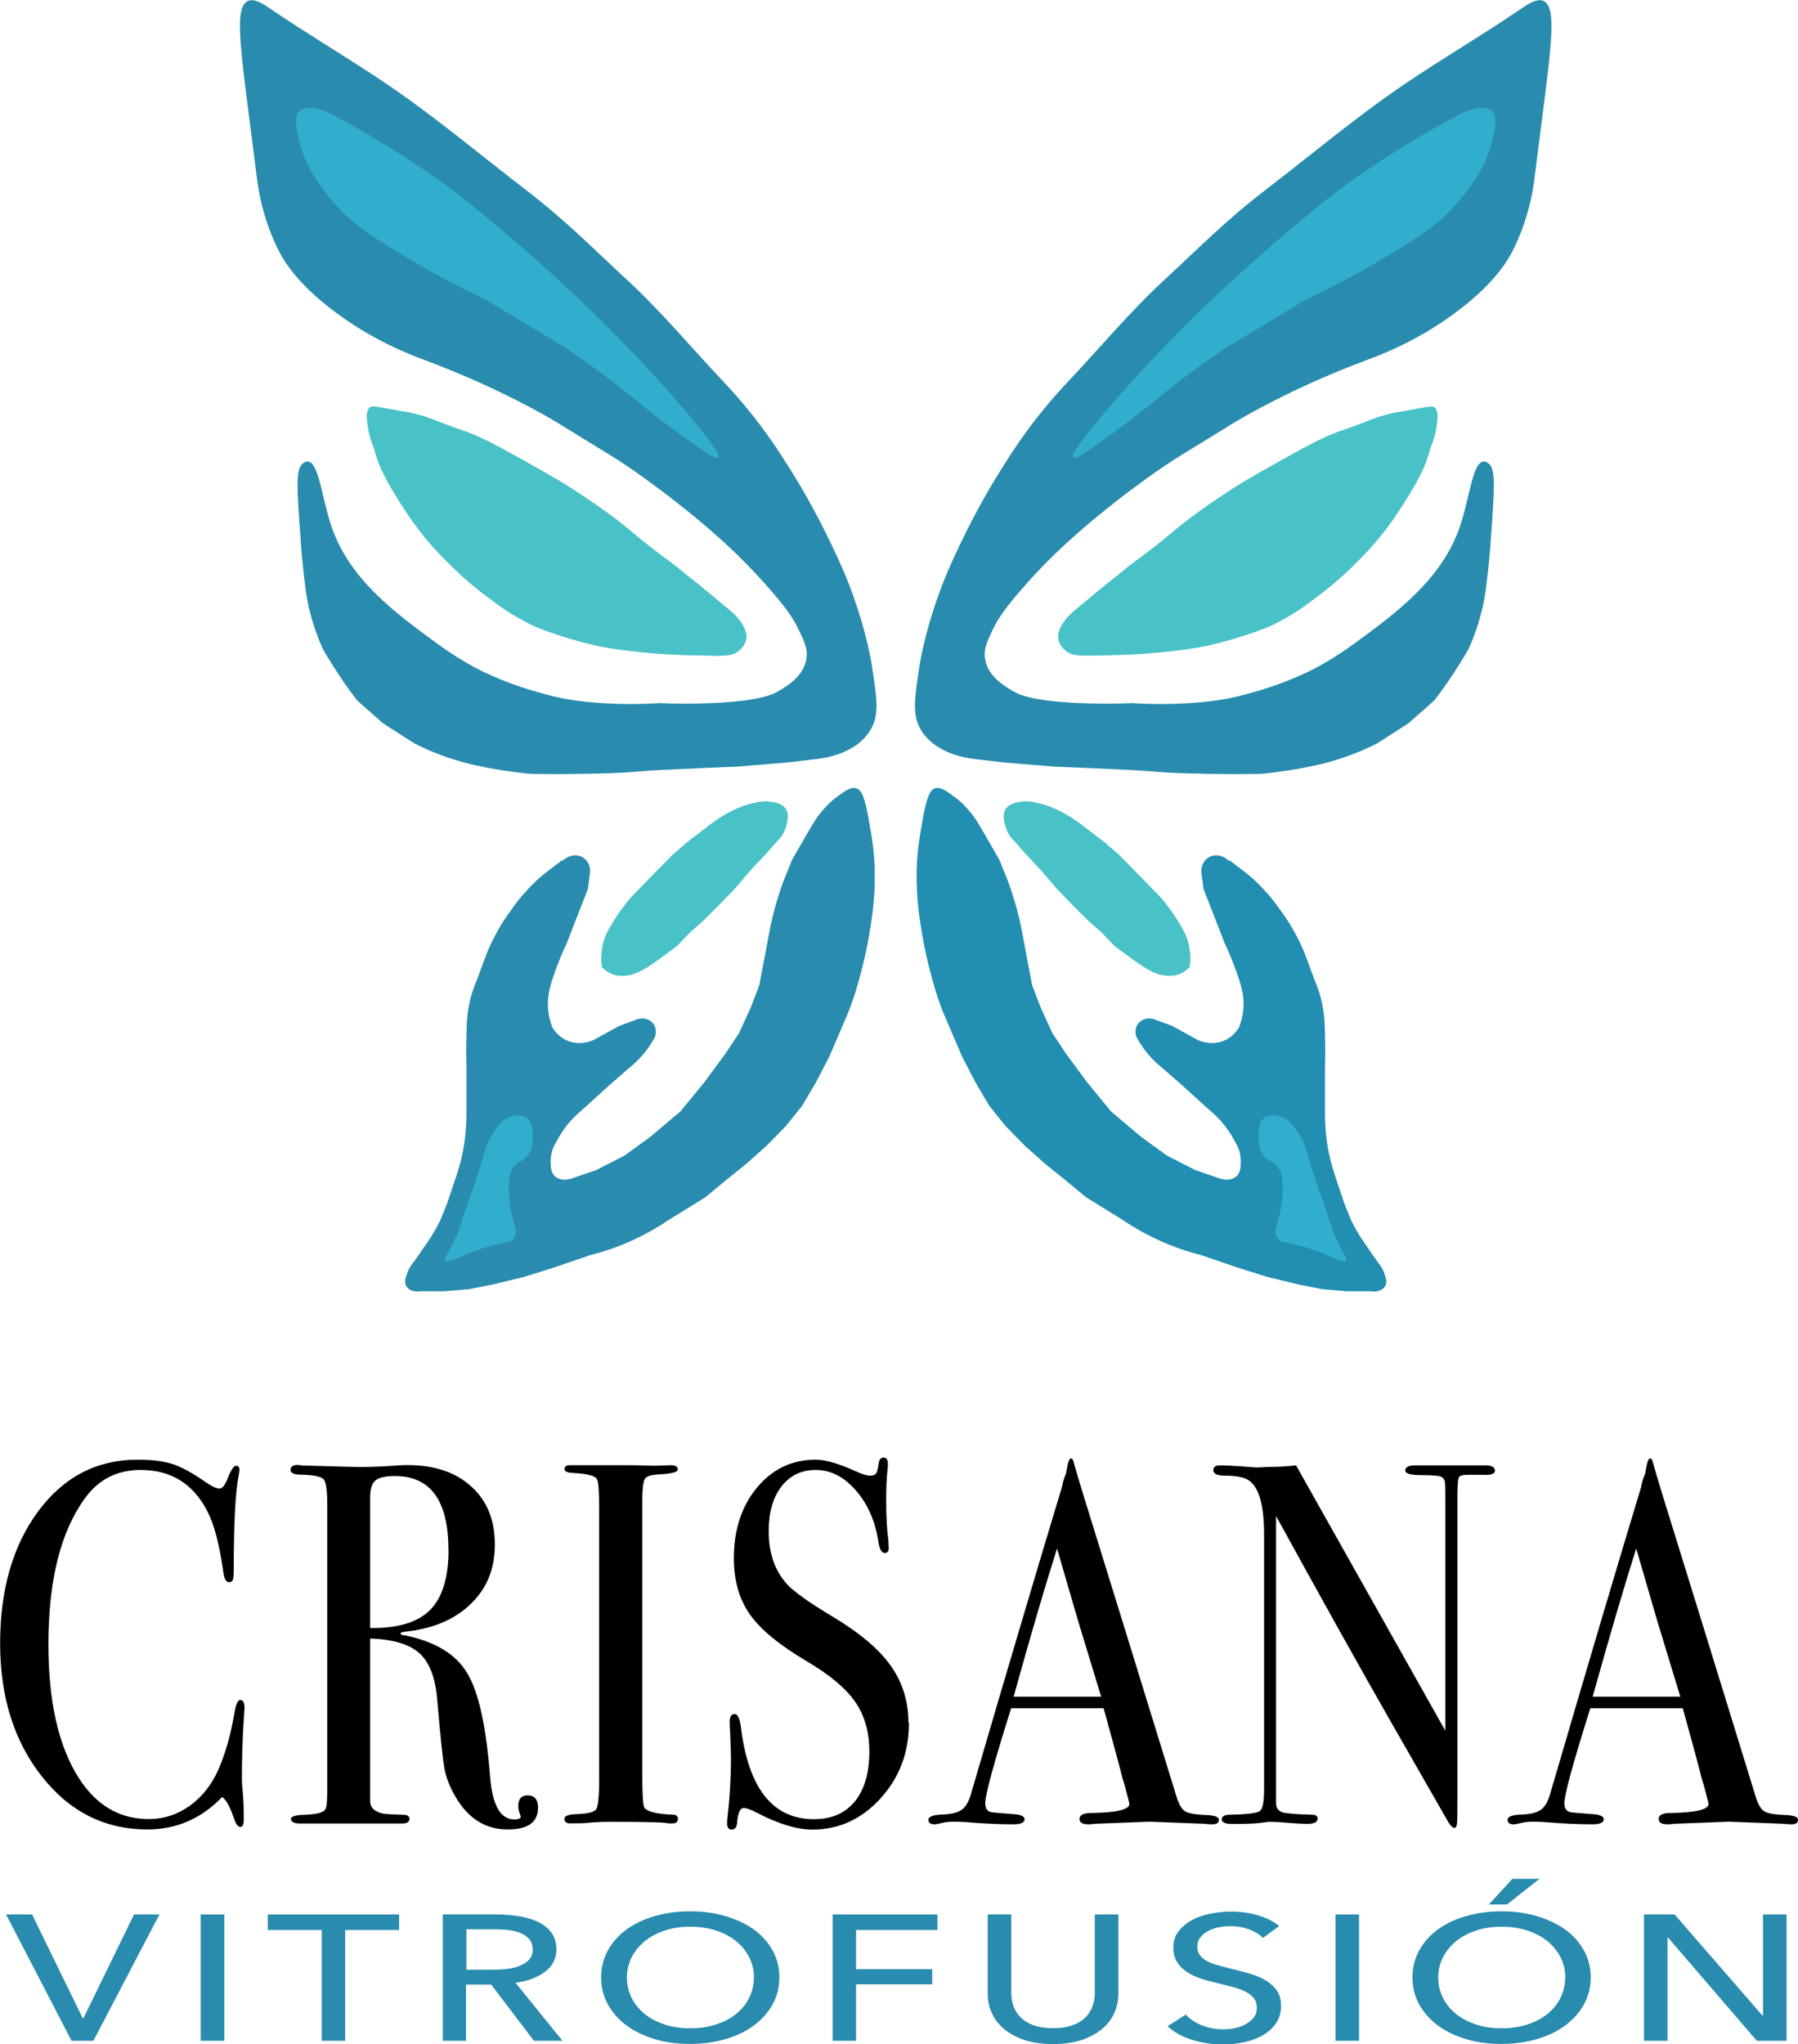 <?xml version="1.0" encoding="UTF-8"?>
<svg id="Layer_1" data-name="Layer 1" xmlns="http://www.w3.org/2000/svg" viewBox="0 0 136.69 155.34">
  <defs>
    <style>
      .cls-1 {
        fill: #218eb2;
      }

      .cls-2 {
        fill: #49c2c7;
      }

      .cls-3 {
        isolation: isolate;
      }

      .cls-4 {
        fill: #298cae;
      }

      .cls-5 {
        fill: #31adce;
      }
    </style>
  </defs>
  <path class="cls-4" d="M18.89.05c-1.21.5-.57,3.8.63,13.4.08.64.28,2.23,1.04,4.19.09.22.35.9.71,1.57.36.67,1.31,2.29,3.98,4.33,1.4,1.08,3.72,2.61,7.03,3.82,1.68.63,3.96,1.55,6.41,2.77.91.46,2.25,1.12,3.86,2.1.22.13.14.09,1.54.95,2.16,1.33,2.31,1.41,2.75,1.69,1.11.72,1.9,1.28,2.74,1.9,1.93,1.41,3.33,2.59,3.77,2.96.64.54,1.53,1.3,2.66,2.39.97.95,1.86,1.89,2.72,2.9,1.22,1.42,1.69,2.17,2.05,2.96.4.85.63,1.36.53,2.04-.18,1.33-1.4,2.06-2.02,2.44-.54.33-1.53.81-5.15.97-.98.04-2.35.08-3.98,0-1.94.13-3.54.07-4.73-.02-1.47-.11-2.38-.28-2.77-.36-.88-.18-1.59-.4-2.29-.6-2.33-.7-3.96-1.55-4.39-1.79-.55-.3-1.49-.84-2.69-1.71-3.23-2.36-6.72-4.9-8.1-8.97-.72-2.12-.95-4.88-1.8-4.91-.11,0-.19.03-.25.07-.62.32-.59,1.47-.39,4.38.11,1.64.17,2.46.25,3.23.19,1.78.28,2.69.59,3.86.3,1.16.67,2.09.97,2.74.45.78.97,1.6,1.54,2.44.35.51.7.98,1.04,1.43.66.59,1.33,1.17,1.98,1.75.79.51,1.6,1.03,2.39,1.53,1.48.75,2.75,1.16,3.64,1.41,2.37.65,5.15.9,5.15.9,0,0,3.13.06,6.32-.06,2.1-.09,1.76-.16,4.79-.29,1.53-.07,3.07-.14,4.6-.2,1.37-.11,2.74-.22,4.1-.34.77-.09,1.53-.19,2.3-.28.72-.11,2.79-.52,3.78-2.19.65-1.1.49-2.3.12-4.7-.11-.72-.47-2.78-1.49-5.6-.59-1.64-1.16-2.81-1.69-3.93-1.22-2.55-2.37-4.46-2.98-5.43-.8-1.28-1.85-2.95-3.53-4.96-.7-.84-1.25-1.43-1.67-1.88-2.47-2.61-4.68-5.29-7.3-7.7-2.61-2.41-4.62-4.48-7.76-6.89-3.15-2.41-6.89-5.55-10.57-8.03-2.86-1.93-5.85-3.68-8.7-5.62-.63-.43-1.25-.85-1.78-.64h.02Z"/>
  <path class="cls-2" d="M28.17,30.95c.11-.09.25-.09,1.54.15.35.07.65.13.85.16.13.02.32.05.54.09,1.08.22,1.82.53,2.41.76,1.69.66,1.53.51,2.59.96.63.27,1.28.57,3.25,1.67,1.93,1.08,2.91,1.62,3.98,2.3,0,0,2.38,1.51,4.1,2.89.41.33.86.71.86.71.24.2.41.34.47.39.72.6,1.72,1.32,2.29,1.75.88.66.63.53,2.03,1.62.33.26,1.04.85,2.47,2.04.08.07.97.82,1.16,1.66.04.2.03.34.02.45-.08.51-.46.82-.59.92-.47.39-1.03.39-2.85.34-1.16-.03-1.74-.04-2.14-.07-.69-.03-1.55-.09-2.69-.21-.62-.07-1.41-.16-2.3-.31,0,0-.45-.04-1.85-.41-1.4-.36-2.93-.91-3.48-1.13-.29-.12-1.14-.53-2.16-1.17-.59-.37-.99-.68-1.59-1.13-.47-.35-1.1-.84-1.89-1.54-.49-.45-.85-.79-1.08-1.03-.56-.56-1.35-1.35-2.2-2.46-.59-.76-.96-1.33-1.46-2.1-1.17-1.83-1.52-2.72-1.63-2.99-.2-.53-.33-.97-.41-1.28-.13-.28-.28-.7-.38-1.22-.12-.66-.28-1.52.1-1.8h.02Z"/>
  <path class="cls-2" d="M28.17,30.95c.11-.09.25-.09,1.54.15.35.07.65.13.85.16.13.02.32.05.54.09,1.08.22,1.82.53,2.41.76,1.69.66,1.53.51,2.59.96.63.27,1.28.57,3.25,1.67,1.93,1.08,2.91,1.62,3.98,2.3,0,0,2.38,1.51,4.1,2.89.41.33.86.71.86.71.24.2.41.34.47.39.72.6,1.72,1.32,2.29,1.75.88.66.63.53,2.03,1.62.33.26,1.04.85,2.47,2.04.08.07.97.82,1.16,1.66.04.2.03.34.02.45-.08.51-.46.82-.59.92-.47.39-1.03.39-2.85.34-1.16-.03-1.74-.04-2.14-.07-.69-.03-1.55-.09-2.69-.21-.62-.07-1.41-.16-2.3-.31,0,0-.45-.04-1.85-.41-1.4-.36-2.93-.91-3.48-1.13-.29-.12-1.14-.53-2.16-1.17-.59-.37-.99-.68-1.59-1.13-.47-.35-1.1-.84-1.89-1.54-.49-.45-.85-.79-1.08-1.03-.56-.56-1.35-1.35-2.2-2.46-.59-.76-.96-1.33-1.46-2.1-1.17-1.83-1.52-2.72-1.63-2.99-.2-.53-.33-.97-.41-1.28-.13-.28-.28-.7-.38-1.22-.12-.66-.28-1.52.1-1.8h.02Z"/>
  <path class="cls-2" d="M51.01,65.08l-1.6,1.63-1.47,1.51c-.51.6-.89,1.15-1.15,1.55-.46.73-.76,1.21-.94,1.9-.18.73-.16,1.37-.09,1.82.14.16.42.42.86.57.16.05.49.15,1.02.08.31-.03.85-.12,2.04-.94.66-.45,1.79-1.31,1.79-1.31l.98-1.02,1.06-.94,1.31-1.31,1.06-1.1,1.15-1.35,1.27-1.35c.36-.41.72-.83,1.09-1.23.12-.17.28-.45.38-.81.09-.36.23-.85,0-1.26-.26-.44-.8-.53-1.16-.59-.52-.09-.91,0-1.46.13-.78.19-1.33.47-1.72.67-.39.21-.9.51-1.45.94-.57.44-1.15.87-1.72,1.31l-1.27,1.1h0Z"/>
  <path class="cls-4" d="M42.74,65.37c-.43.32-.86.64-1.28.97-.41.33-.85.72-1.3,1.21-.5.53-.91,1.04-1.23,1.51-.34.46-.71.99-1.06,1.61s-.64,1.22-.85,1.75c-.26.7-.53,1.39-.78,2.09-.2.46-.46,1.15-.61,2.02-.13.67-.15,1.18-.17,2.11-.02.62-.03,1.47,0,2.5v3.43c0,.66-.03,1.44-.16,2.31-.15.96-.37,1.78-.6,2.46l-.69,2.06c-.17.44-.35.88-.53,1.32-.34.7-.67,1.22-.91,1.58-.9,1.32-1.12,1.61-1.12,1.61-.15.19-.34.42-.47.79-.13.34-.28.73-.09,1.05.18.31.63.45,1.1.38h1.78l1.9-.16,1.82-.36,2.35-.57,2.3-.72,2.71-.93c.95-.24,2.08-.6,3.29-1.16,1.09-.5,2.01-1.05,2.76-1.56.91-.56,1.81-1.12,2.72-1.68l1.41-1.17,1.7-1.37,1.58-1.41,1.46-1.49,1.22-1.53,1.05-1.78,1.01-1.95c.14-.33.36-.85.64-1.49.62-1.46.77-1.77.98-2.34.29-.78.46-1.37.65-2.06.47-1.66.69-2.98.77-3.42.16-.98.38-2.26.41-3.95.04-1.88-.16-3.08-.44-4.66-.32-1.84-.58-2.36-.98-2.47-.41-.11-.85.21-1.49.69-.16.11-.71.53-1.34,1.35-.26.34-.4.57-1.01,1.62-.31.54-.66,1.15-1.04,1.81-.21.53-.41,1.04-.63,1.57-.25.68-.5,1.45-.72,2.28-.19.72-.33,1.4-.44,2.03l-.28,1.49-.41,2.14-.65,1.7-.89,1.94-1.05,1.58-1.58,2.14-1.82,2.22-2.3,1.94-1.94,1.41-2.14,1.1-1.66.57c-.55.25-1.14.23-1.49-.08-.34-.3-.34-.78-.34-1.15,0-.66.24-1.16.39-1.4.2-.4.55-1,1.1-1.63.33-.38.58-.59,1.4-1.32.36-.33.92-.83,1.61-1.46.45-.4.91-.78,1.35-1.18.42-.33.92-.78,1.41-1.41.28-.37.51-.73.68-1.06.02-.04.19-.58-.14-1-.29-.38-.85-.51-1.35-.28l-1.23.45-1.94,1.07c-.15.07-1.12.49-2.13,0-.6-.29-.91-.78-1.03-.98-.12-.33-.28-.83-.32-1.46-.07-1.08.23-1.92.7-3.2.16-.42.39-1.01.72-1.69l.72-1.86.89-2.27.16-1.2c.07-.47-.12-.92-.48-1.17-.47-.32-1.14-.24-1.58.21h-.02Z"/>
  <path class="cls-5" d="M54.61,34.77c.16-.16-.39-1.15-3.79-5.03-1.65-1.85-3.2-3.47-4.6-4.86-.85-.86-3.26-3.24-6.62-6.16-1.85-1.6-3.57-3.01-5.1-4.22-1.59-1.16-3.33-2.35-5.24-3.51-1.35-.83-2.67-1.58-3.95-2.26-1.1-.59-2.16-.7-2.6-.23-.35.39-.21,1.08,0,2.05s.56,1.73.81,2.22c.43.77,1.12,1.85,2.16,2.97.84.91,1.94,1.89,5.24,3.84,1.53.91,3.58,2.04,6.06,3.23,1.98,1.19,3.96,2.39,5.94,3.58,2.08,1.39,3.69,2.62,4.8,3.52.91.73,2.03,1.67,3.73,2.91,1.68,1.22,2.95,2.14,3.13,1.95h0Z"/>
  <path class="cls-5" d="M39.08,84.79c-.86.13-1.39.97-1.74,1.56-.5.84-.42,1.1-1.15,3.29-.29.91-.28.76-.82,2.35-.46,1.35-.47,1.47-.66,1.91-.57,1.34-1.01,1.72-.85,1.92.23.28,1.22-.51,3.32-1.1,1.32-.36,1.65-.25,1.9-.63.44-.66-.34-1.37-.4-3.5-.04-1.36.26-1.78.4-1.95.38-.45.73-.36,1.09-.89.38-.56.34-1.21.33-1.59-.03-.47-.04-.85-.33-1.12-.39-.37-.99-.28-1.09-.27h0Z"/>
  <path class="cls-4" d="M117.3.05c1.21.5.57,3.8-.63,13.4-.08.64-.28,2.23-1.04,4.19-.09.22-.35.9-.71,1.57-.36.67-1.31,2.29-3.98,4.33-1.4,1.08-3.72,2.61-7.03,3.82-1.68.63-3.96,1.55-6.41,2.77-.91.46-2.25,1.12-3.86,2.1-.22.13-.14.09-1.54.95-2.16,1.33-2.31,1.41-2.75,1.69-1.11.72-1.9,1.28-2.74,1.9-1.93,1.41-3.33,2.59-3.77,2.96-.64.54-1.53,1.3-2.66,2.39-.97.95-1.86,1.89-2.72,2.9-1.22,1.42-1.69,2.17-2.05,2.96-.4.85-.63,1.36-.53,2.04.18,1.33,1.4,2.06,2.02,2.44.54.33,1.53.81,5.15.97.98.04,2.35.08,3.98,0,1.94.13,3.54.07,4.73-.02,1.47-.11,2.38-.28,2.77-.36.88-.18,1.59-.4,2.29-.6,2.33-.7,3.96-1.55,4.39-1.79.55-.3,1.49-.84,2.69-1.71,3.23-2.36,6.72-4.9,8.1-8.97.72-2.12.95-4.88,1.8-4.91.11,0,.19.03.25.07.62.32.59,1.47.39,4.38-.11,1.64-.17,2.46-.25,3.23-.19,1.78-.28,2.69-.59,3.86-.3,1.16-.67,2.09-.97,2.74-.45.78-.97,1.6-1.54,2.44-.35.51-.7.98-1.04,1.43-.66.59-1.33,1.17-1.98,1.75-.79.51-1.6,1.03-2.39,1.53-1.48.75-2.75,1.16-3.64,1.41-2.37.65-5.15.9-5.15.9,0,0-3.13.06-6.32-.06-2.1-.09-1.76-.16-4.79-.29-1.53-.07-3.07-.14-4.6-.2-1.37-.11-2.74-.22-4.1-.34-.77-.09-1.53-.19-2.3-.28-.72-.11-2.79-.52-3.78-2.19-.65-1.1-.49-2.3-.12-4.7.11-.72.47-2.78,1.49-5.6.59-1.64,1.16-2.81,1.69-3.93,1.22-2.55,2.37-4.46,2.98-5.43.8-1.28,1.85-2.95,3.53-4.96.7-.84,1.25-1.43,1.67-1.88,2.47-2.61,4.68-5.29,7.3-7.7,2.61-2.41,4.62-4.48,7.76-6.89,3.15-2.41,6.89-5.55,10.57-8.03,2.86-1.93,5.85-3.68,8.7-5.62.63-.43,1.25-.85,1.78-.64h-.02,0Z"/>
  <path class="cls-2" d="M85.19,65.08l1.6,1.63,1.47,1.51c.51.6.89,1.15,1.15,1.55.46.73.76,1.21.94,1.9.18.73.16,1.37.09,1.82-.14.16-.42.42-.86.57-.16.05-.49.15-1.02.08-.31-.03-.85-.12-2.04-.94-.66-.45-1.79-1.31-1.79-1.31l-.98-1.02-1.06-.94-1.31-1.31-1.06-1.1-1.15-1.35-1.27-1.35c-.36-.41-.72-.83-1.09-1.23-.12-.17-.28-.45-.38-.81-.09-.36-.23-.85,0-1.26.26-.44.8-.53,1.16-.59.52-.09.91,0,1.46.13.78.19,1.33.47,1.72.67.39.21.9.51,1.45.94.57.44,1.15.87,1.72,1.31l1.27,1.1h0Z"/>
  <path class="cls-1" d="M93.45,65.37c.43.32.86.64,1.28.97.41.33.85.72,1.3,1.21.5.53.91,1.04,1.23,1.51.34.46.71.99,1.06,1.61s.64,1.22.85,1.75c.26.7.53,1.39.78,2.09.2.46.46,1.15.61,2.02.13.67.15,1.18.17,2.11.02.62.03,1.47,0,2.5v3.43c0,.66.03,1.44.16,2.31.15.96.37,1.78.6,2.46l.69,2.06c.17.44.35.88.53,1.32.34.7.67,1.22.91,1.58.9,1.32,1.12,1.61,1.12,1.61.15.19.34.42.47.79.13.34.28.73.09,1.05-.18.31-.63.45-1.1.38h-1.78l-1.9-.16-1.82-.36-2.35-.57-2.3-.72-2.71-.93c-.95-.24-2.08-.6-3.29-1.16-1.09-.5-2.01-1.05-2.76-1.56-.91-.56-1.81-1.12-2.72-1.68l-1.41-1.17-1.7-1.37-1.58-1.41-1.46-1.49-1.22-1.53-1.05-1.78-1.01-1.95c-.14-.33-.36-.85-.64-1.49-.62-1.46-.77-1.77-.98-2.34-.29-.78-.46-1.37-.65-2.06-.47-1.66-.69-2.98-.77-3.42-.16-.98-.38-2.26-.41-3.95-.04-1.88.16-3.08.44-4.66.32-1.84.58-2.36.98-2.47.41-.11.85.21,1.49.69.16.11.71.53,1.34,1.35.26.34.4.57,1.01,1.62.31.54.66,1.15,1.04,1.81.21.53.41,1.04.63,1.57.25.68.5,1.45.72,2.28.19.72.33,1.4.44,2.03l.28,1.49.41,2.14.65,1.7.89,1.94,1.05,1.58,1.58,2.14,1.82,2.22,2.3,1.94,1.94,1.41,2.14,1.1,1.66.57c.55.25,1.14.23,1.49-.08.34-.3.34-.78.34-1.15,0-.66-.24-1.16-.39-1.4-.2-.4-.55-1-1.1-1.63-.33-.38-.58-.59-1.4-1.32-.36-.33-.92-.83-1.61-1.46-.45-.4-.91-.78-1.35-1.18-.42-.33-.92-.78-1.41-1.41-.28-.37-.51-.73-.68-1.06-.02-.04-.19-.58.14-1,.29-.38.85-.51,1.35-.28l1.23.45,1.94,1.07c.15.07,1.12.49,2.13,0,.6-.29.91-.78,1.03-.98.12-.33.28-.83.32-1.46.07-1.08-.23-1.92-.7-3.2-.16-.42-.39-1.01-.72-1.69l-.72-1.86-.89-2.27-.16-1.2c-.07-.47.12-.92.48-1.17.47-.32,1.14-.24,1.58.21h.02,0Z"/>
  <path class="cls-5" d="M81.58,34.77c-.16-.16.39-1.15,3.79-5.03,1.65-1.85,3.2-3.47,4.6-4.86.85-.86,3.26-3.24,6.62-6.16,1.85-1.6,3.57-3.01,5.1-4.22,1.59-1.16,3.33-2.35,5.24-3.51,1.35-.83,2.67-1.58,3.95-2.26,1.1-.59,2.16-.7,2.6-.23.35.39.21,1.08,0,2.05s-.56,1.73-.81,2.22c-.43.77-1.12,1.85-2.16,2.97-.84.91-1.94,1.89-5.24,3.84-1.53.91-3.58,2.04-6.06,3.23-1.98,1.19-3.96,2.39-5.94,3.58-2.08,1.39-3.69,2.62-4.8,3.52-.91.73-2.03,1.67-3.73,2.91-1.68,1.22-2.95,2.14-3.13,1.95h0Z"/>
  <path class="cls-5" d="M97.11,84.79c.86.13,1.39.97,1.74,1.56.5.84.42,1.1,1.15,3.29.29.91.28.76.82,2.35.46,1.35.47,1.47.66,1.91.57,1.34,1.01,1.72.85,1.92-.23.28-1.22-.51-3.32-1.1-1.32-.36-1.65-.25-1.9-.63-.44-.66.34-1.37.4-3.5.04-1.36-.26-1.78-.4-1.95-.38-.45-.73-.36-1.09-.89-.38-.56-.34-1.21-.33-1.59.03-.47.04-.85.33-1.12.39-.37.99-.28,1.09-.27,0,0,0,0,0,0Z"/>
  <path class="cls-2" d="M109.01,30.95c-.11-.09-.25-.09-1.54.15-.35.07-.65.13-.85.16-.13.02-.32.05-.54.09-1.08.22-1.82.53-2.41.76-1.69.66-1.53.51-2.59.96-.63.27-1.28.57-3.25,1.67-1.93,1.08-2.91,1.62-3.98,2.3,0,0-2.38,1.51-4.1,2.89-.41.33-.86.71-.86.71-.24.2-.41.34-.47.39-.72.6-1.72,1.32-2.29,1.75-.88.66-.63.53-2.03,1.62-.33.26-1.04.85-2.47,2.04-.08.07-.97.82-1.16,1.66-.04.2-.03.34-.02.45.08.51.46.82.59.92.47.39,1.03.39,2.85.34,1.16-.03,1.74-.04,2.14-.07.69-.03,1.55-.09,2.69-.21.62-.07,1.41-.16,2.3-.31,0,0,.45-.04,1.85-.41,1.4-.36,2.93-.91,3.48-1.13.29-.12,1.14-.53,2.16-1.17.59-.37.99-.68,1.59-1.13.47-.35,1.1-.84,1.89-1.54.49-.45.85-.79,1.08-1.03.56-.56,1.35-1.35,2.2-2.46.59-.76.96-1.33,1.46-2.1,1.17-1.83,1.52-2.72,1.63-2.99.2-.53.33-.97.41-1.28.13-.28.28-.7.38-1.22.12-.66.28-1.52-.1-1.8h-.02Z"/>
  <g class="cls-3">
    <g class="cls-3">
      <g class="cls-3">
        <path d="M18.59,129.79s-.02.33-.07,1.06c-.09,1.46-.13,2.93-.13,4.39,0,.18.02.52.07,1,.04.48.07,1.06.07,1.74v.35c0,.34-.09.51-.26.51s-.33-.2-.46-.59c-.31-.91-.61-1.48-.92-1.69-1.58,1.65-3.48,2.47-5.69,2.47-3.22,0-5.9-1.34-8.01-4.02-2.12-2.68-3.18-6.05-3.18-10.13s.97-7.45,2.91-10.05c1.94-2.6,4.45-3.9,7.52-3.9,1.12,0,2.01.11,2.68.33.67.22,1.5.67,2.48,1.35.48.34.84.51,1.09.51.2,0,.38-.21.56-.63.28-.73.51-1.1.69-1.1s.26.1.26.31c0,.11-.02.27-.07.51-.24,1.25-.36,3.6-.36,7.05,0,.5-.03.78-.1.86-.07.08-.15.12-.26.12-.22,0-.36-.25-.43-.74-.29-2.09-.69-3.64-1.22-4.66-1.08-2.09-2.76-3.13-5.07-3.13-1.78,0-3.18.71-4.21,2.12-1.86,2.53-2.8,6.24-2.8,11.13,0,4.36.77,7.74,2.3,10.15,1.34,2.09,3.11,3.13,5.33,3.13,1.14,0,2.18-.34,3.13-1.02.94-.68,1.67-1.61,2.19-2.8.51-1.19.92-2.62,1.2-4.29.11-.63.25-.94.43-.94.22,0,.33.2.33.59Z"/>
        <path d="M40.9,137.39c0,1.1-.77,1.64-2.3,1.64-1.71,0-3.05-.85-4.01-2.55-.42-.73-.69-1.44-.81-2.12-.12-.68-.3-2.4-.54-5.17-.13-1.67-.58-2.85-1.35-3.55-.77-.69-2.02-1.06-3.75-1.12v12.34c0,.52.35.85,1.05.98.2.03.7.05,1.51.08.28,0,.43.11.43.31,0,.23-.19.35-.56.35h-7.73c-.48,0-.72-.12-.72-.35,0-.18.32-.29.95-.31,1.03-.03,1.59-.18,1.68-.47.09-.13.13-.64.13-1.53v-21.62c0-1.04-.09-1.67-.28-1.88-.19-.21-.75-.33-1.69-.35-.55,0-.82-.12-.82-.35,0-.26.18-.39.53-.39.07,0,.16.01.3.04l4.38.12c.44,0,1.05-.02,1.84-.05.88-.07,1.49-.1,1.84-.1,2.04,0,3.66.54,4.85,1.63,1.2,1.08,1.79,2.55,1.79,4.41s-.61,3.34-1.84,4.52c-1.23,1.19-2.9,1.89-5,2.1-.2.03-.31.06-.33.12,0,.1.11.16.33.16,2.3.47,3.89,1.43,4.75,2.89.87,1.45,1.44,4.08,1.73,7.88.18,2.15.79,3.22,1.84,3.22.33,0,.49-.08.49-.23,0-.03-.01-.05-.03-.08-.11-.29-.16-.52-.16-.7,0-.55.24-.82.72-.82.53,0,.79.33.79.98ZM34.09,117.77c0-3.73-1.36-5.6-4.08-5.6-.72,0-1.22.12-1.48.35-.26.23-.39.65-.39,1.25v9.95c2.11.03,3.62-.43,4.56-1.37.93-.94,1.4-2.47,1.4-4.58Z"/>
        <path d="M51.53,138.24c0,.22-.13.33-.4.33h-.33c-.13-.08-1.63-.12-4.49-.12-.55,0-1.1.03-1.65.08-.29.03-.73.04-1.32.04-.29,0-.43-.12-.43-.35,0-.21.29-.33.86-.35.88-.03,1.39-.15,1.55-.37.15-.22.23-.98.23-2.26v-20.67c0-1.28-.06-2-.17-2.16-.13-.26-.74-.42-1.83-.47-.42-.02-.63-.12-.63-.28,0-.21.13-.31.4-.31h4.49c.33,0,.98.01,1.93.04l1.26-.04c.35,0,.53.11.53.33,0,.2-.49.32-1.48.37-.56.03-.91.14-1.03.35-.12.21-.19.76-.19,1.65v20.92c0,1.49.06,2.3.17,2.43.24.29.97.46,2.17.51.24,0,.37.11.37.33Z"/>
        <path d="M69.1,130.93c0,2.25-.72,4.16-2.16,5.74-1.44,1.58-3.16,2.37-5.18,2.37-1.18,0-2.6-.43-4.24-1.29-.44-.23-.77-.35-.99-.35-.26,0-.43.36-.49,1.08-.02.37-.16.56-.43.56-.22,0-.33-.16-.33-.47,0-.21.01-.37.03-.47.18-1.59.26-3.07.26-4.43,0-.26-.02-.99-.07-2.19-.02-.16-.03-.37-.03-.63,0-.39.13-.59.39-.59.22,0,.37.32.46.95.57,4.7,2.42,7.04,5.56,7.04,1.34,0,2.37-.45,3.11-1.35.73-.9,1.1-2.17,1.1-3.82,0-1.46-.36-2.71-1.07-3.74-.71-1.03-1.94-2.06-3.67-3.08-2.08-1.23-3.53-2.42-4.34-3.57-.81-1.15-1.22-2.57-1.22-4.27,0-2.17.59-3.96,1.76-5.37,1.17-1.41,2.66-2.12,4.46-2.12.75,0,1.78.3,3.09.9.46.21.8.31,1.02.31.24,0,.4-.05.48-.16.08-.1.15-.38.21-.82.04-.26.16-.39.36-.39.22,0,.33.16.33.47,0,.21-.01.37-.03.47-.07.63-.1,1.39-.1,2.27,0,1.25.05,2.25.16,2.98l.03.63c.02.29-.08.43-.3.43-.24,0-.41-.3-.49-.9-.24-1.54-.81-2.83-1.71-3.86-.9-1.03-1.91-1.55-3.03-1.55s-1.97.42-2.62,1.25c-.65.84-.97,1.97-.97,3.41,0,1.67.47,3.02,1.41,4.04.53.57,1.67,1.38,3.42,2.43,2.06,1.23,3.54,2.47,4.44,3.74.9,1.27,1.35,2.71,1.35,4.33Z"/>
        <path d="M92.66,138.31c0,.22-.17.33-.49.33-.22,0-.42-.01-.59-.04l-4.18-.16-4.18.16c-.15.03-.32.04-.49.04-.44,0-.66-.14-.66-.41,0-.3.3-.45.89-.45,1.93-.03,2.9-.26,2.9-.69,0-.03-.02-.13-.07-.31l-.27-1.04-.17-.55c-.2-.81-.68-2.6-1.45-5.37h-7.03c-1.32,4.18-1.97,6.58-1.97,7.21,0,.37.13.59.39.67.07.03.61.08,1.65.16.64.03.95.16.95.39,0,.26-.29.39-.86.39-1.01,0-2.18-.05-3.52-.16-.33-.03-.67-.04-1.02-.04s-.69.04-1.02.13c-.18.04-.32.07-.43.07-.31,0-.46-.12-.46-.35s.35-.37,1.04-.39c.69-.03,1.19-.15,1.5-.37.31-.22.55-.65.72-1.28,2.82-9.64,5.12-17.39,6.89-23.23.05-.31.15-.65.31-1.04l.14-.72c.07-.29.15-.43.26-.43.07,0,.12.08.17.24.28,1.02.93,3.15,1.94,6.38.79,2.53,2.75,8.89,5.89,19.08.18.59.4.97.67,1.13s.84.25,1.7.28c.57.03.86.15.86.37ZM83.71,128.93c-.36-1.17-.95-3.11-1.77-5.82l-1.58-5.43c-.92,2.89-2.02,6.64-3.3,11.26h6.66Z"/>
        <path d="M113.66,111.73c0,.26-.27.38-.82.35h-1.32c-.35,0-.56.07-.62.21s-.1.58-.1,1.31v22.53c0,1.38-.01,2.19-.03,2.43-.02.23-.09.35-.2.35-.13,0-.28-.14-.46-.43l-4.2-7.33c-2.44-4.26-5.4-9.57-8.9-15.94v21.87c.02.34.19.56.5.65.31.09,1.05.15,2.23.18.29,0,.43.1.43.31,0,.26-.28.39-.86.39-.2,0-.82-.04-1.88-.12-.35-.03-.69-.04-1.02-.04.02,0-.17.03-.58.08s-1.03.08-1.86.08h-.33c-.5,0-.76-.12-.76-.35s.22-.35.66-.35c1.29-.03,2.05-.12,2.25-.29.21-.17.31-.73.31-1.67v-19.34c0-2.17-.37-3.53-1.12-4.08-.35-.26-.98-.39-1.88-.39-.57,0-.86-.14-.86-.41,0-.25.17-.37.49-.37.44,0,1,.03,1.68.08.68.05,1.04.08,1.09.08.07,0,.37-.01.92-.04.72,0,1.43-.04,2.11-.12l11.35,20.17v-17.43c0-.81-.01-1.3-.03-1.47s-.11-.3-.26-.39c-.15-.09-.68-.14-1.58-.14-.79,0-1.18-.12-1.18-.35,0-.26.26-.39.79-.39h5.3c.48,0,.72.13.72.39Z"/>
        <path d="M136.69,138.31c0,.22-.17.33-.49.33-.22,0-.42-.01-.59-.04l-4.18-.16-4.18.16c-.15.03-.32.04-.49.04-.44,0-.66-.14-.66-.41,0-.3.3-.45.89-.45,1.93-.03,2.9-.26,2.9-.69,0-.03-.02-.13-.07-.31l-.27-1.04-.17-.55c-.2-.81-.68-2.6-1.45-5.37h-7.03c-1.32,4.18-1.97,6.58-1.97,7.21,0,.37.13.59.39.67.07.03.61.08,1.65.16.64.03.95.16.95.39,0,.26-.28.39-.86.39-1.01,0-2.18-.05-3.52-.16-.33-.03-.67-.04-1.02-.04s-.69.04-1.02.13c-.18.04-.32.07-.43.07-.31,0-.46-.12-.46-.35s.35-.37,1.04-.39,1.19-.15,1.5-.37c.31-.22.55-.65.72-1.28,2.82-9.64,5.12-17.39,6.89-23.23.05-.31.15-.65.31-1.04l.14-.72c.07-.29.15-.43.26-.43.07,0,.12.08.17.24.28,1.02.93,3.15,1.94,6.38.79,2.53,2.75,8.89,5.89,19.08.18.59.4.97.67,1.13.27.16.84.25,1.7.28.57.03.86.15.86.37ZM127.74,128.93c-.36-1.17-.95-3.11-1.77-5.82l-1.58-5.43c-.92,2.89-2.02,6.64-3.31,11.26h6.66Z"/>
      </g>
    </g>
  </g>
  <g class="cls-3">
    <g class="cls-3">
      <g class="cls-3">
        <path class="cls-4" d="M6.3,153.36h.05l3.84-7.87h1.93l-5.02,9.6h-1.66l-4.98-9.6h1.98l3.84,7.87Z"/>
        <path class="cls-4" d="M17.05,155.09h-1.79v-9.6h1.79v9.6Z"/>
        <path class="cls-4" d="M26.25,155.09h-1.79v-8.42h-4.1v-1.18h9.98v1.18h-4.1v8.42Z"/>
        <path class="cls-4" d="M35.45,155.09h-1.79v-9.6h4.1c.61,0,1.2.05,1.75.14.55.1,1.04.25,1.45.45s.74.48.98.82c.24.34.36.75.36,1.24,0,.71-.29,1.27-.87,1.71-.58.43-1.32.71-2.24.83l3.57,4.41h-2.17l-3.25-4.27h-1.91v4.27ZM35.45,149.69h2.06c.42,0,.81-.03,1.17-.08.36-.05.68-.14.95-.27.27-.12.48-.28.64-.47s.23-.44.23-.73-.08-.53-.23-.73-.36-.35-.62-.47c-.26-.12-.56-.2-.91-.25-.35-.05-.72-.07-1.1-.07h-2.18v3.07Z"/>
        <path class="cls-4" d="M59.25,150.28c0,.74-.17,1.42-.51,2.04-.34.62-.82,1.15-1.42,1.6-.6.45-1.32.8-2.15,1.04s-1.73.37-2.71.37-1.87-.12-2.7-.37c-.82-.25-1.54-.6-2.14-1.04-.6-.45-1.07-.98-1.41-1.6-.34-.62-.51-1.3-.51-2.04s.17-1.44.51-2.05c.34-.62.81-1.15,1.41-1.59.6-.44,1.31-.78,2.14-1.02.82-.24,1.72-.37,2.7-.37s1.88.12,2.71.37,1.55.59,2.15,1.02,1.07.97,1.42,1.59c.34.62.51,1.3.51,2.05ZM57.32,150.28c0-.52-.11-1.02-.34-1.49-.23-.47-.55-.87-.97-1.23-.42-.35-.93-.63-1.52-.83-.6-.2-1.27-.31-2.01-.31s-1.4.1-1.99.31c-.6.2-1.1.48-1.52.83-.41.35-.74.76-.97,1.23-.23.47-.34.96-.34,1.49s.11,1.04.34,1.51c.23.47.55.88.97,1.23.42.35.93.62,1.52.82.59.2,1.25.3,1.98.3s1.4-.1,2-.3c.6-.2,1.11-.47,1.53-.82.42-.35.75-.76.97-1.23.23-.47.34-.97.34-1.51Z"/>
        <path class="cls-4" d="M65.09,155.09h-1.79v-9.6h7.97v1.18h-6.19v2.98h5.79v1.15h-5.79v4.29Z"/>
        <path class="cls-4" d="M80.05,155.34c-.84,0-1.58-.11-2.2-.32-.62-.21-1.14-.5-1.55-.85-.41-.35-.71-.76-.91-1.21s-.3-.93-.3-1.42v-6.05h1.79v5.97c0,.33.05.65.16.97.11.32.29.61.53.86.25.25.57.46.98.61.4.15.9.23,1.51.23s1.09-.08,1.5-.23c.41-.15.74-.36.98-.61.25-.25.42-.54.53-.86.11-.32.16-.64.16-.97v-5.97h1.79v6.05c0,.49-.1.96-.3,1.42s-.5.86-.91,1.21c-.41.35-.93.63-1.55.85-.63.21-1.36.32-2.2.32Z"/>
        <path class="cls-4" d="M96,147.27c-.25-.26-.59-.48-1.03-.64-.43-.17-.92-.25-1.46-.25-.29,0-.58.03-.87.09-.29.06-.56.15-.8.28-.24.13-.44.29-.59.49-.15.19-.23.43-.23.7s.07.48.21.66c.14.18.33.33.56.45s.51.23.83.31c.32.09.66.17,1.02.27.43.1.87.21,1.32.34.44.13.85.29,1.21.5s.66.47.88.78c.23.31.34.71.34,1.19s-.12.93-.37,1.3c-.25.37-.57.67-.98.91-.41.24-.88.42-1.42.54-.54.12-1.09.18-1.65.18-.81,0-1.58-.12-2.34-.35s-1.37-.58-1.87-1.04l1.39-.88c.3.33.7.61,1.21.81s1.05.31,1.64.31c.3,0,.6-.03.9-.1s.57-.16.82-.3c.25-.14.45-.31.6-.51.16-.2.23-.45.23-.74s-.08-.53-.24-.73-.38-.36-.66-.5-.6-.25-.97-.35c-.37-.09-.76-.19-1.16-.29-.41-.09-.81-.2-1.21-.33-.4-.13-.75-.3-1.06-.5-.31-.2-.57-.45-.76-.75-.19-.3-.29-.67-.29-1.11,0-.48.13-.89.39-1.23.26-.34.6-.63,1.01-.85.41-.23.88-.39,1.41-.5.52-.1,1.05-.16,1.58-.16.75,0,1.44.1,2.09.3.65.2,1.17.47,1.57.8l-1.26.92Z"/>
        <path class="cls-4" d="M103.32,155.09h-1.79v-9.6h1.79v9.6Z"/>
        <path class="cls-4" d="M120.93,150.28c0,.74-.17,1.42-.51,2.04-.34.62-.82,1.15-1.42,1.6-.6.45-1.32.8-2.15,1.04s-1.73.37-2.71.37-1.87-.12-2.7-.37-1.54-.6-2.14-1.04c-.6-.45-1.07-.98-1.41-1.6-.34-.62-.51-1.3-.51-2.04s.17-1.44.51-2.05c.34-.62.81-1.15,1.41-1.59s1.31-.78,2.14-1.02,1.72-.37,2.7-.37,1.88.12,2.71.37,1.55.59,2.15,1.02,1.07.97,1.42,1.59c.34.62.51,1.3.51,2.05ZM119,150.28c0-.52-.11-1.02-.34-1.49s-.55-.87-.97-1.23c-.42-.35-.93-.63-1.52-.83-.6-.2-1.27-.31-2.01-.31s-1.4.1-1.99.31c-.6.2-1.1.48-1.52.83-.41.35-.74.76-.97,1.23-.23.47-.34.96-.34,1.49s.11,1.04.34,1.51c.23.47.55.88.98,1.23.42.35.93.62,1.51.82.59.2,1.25.3,1.98.3s1.4-.1,2-.3c.6-.2,1.11-.47,1.53-.82.42-.35.75-.76.97-1.23s.34-.97.34-1.51ZM114.56,144.73h-1.37l1.79-1.95h2.06l-2.47,1.95Z"/>
        <path class="cls-4" d="M133.99,153.17h.04v-7.68h1.79v9.6h-2.26l-6.75-7.84h-.04v7.84h-1.79v-9.6h2.33l6.67,7.68Z"/>
      </g>
    </g>
  </g>
</svg>
